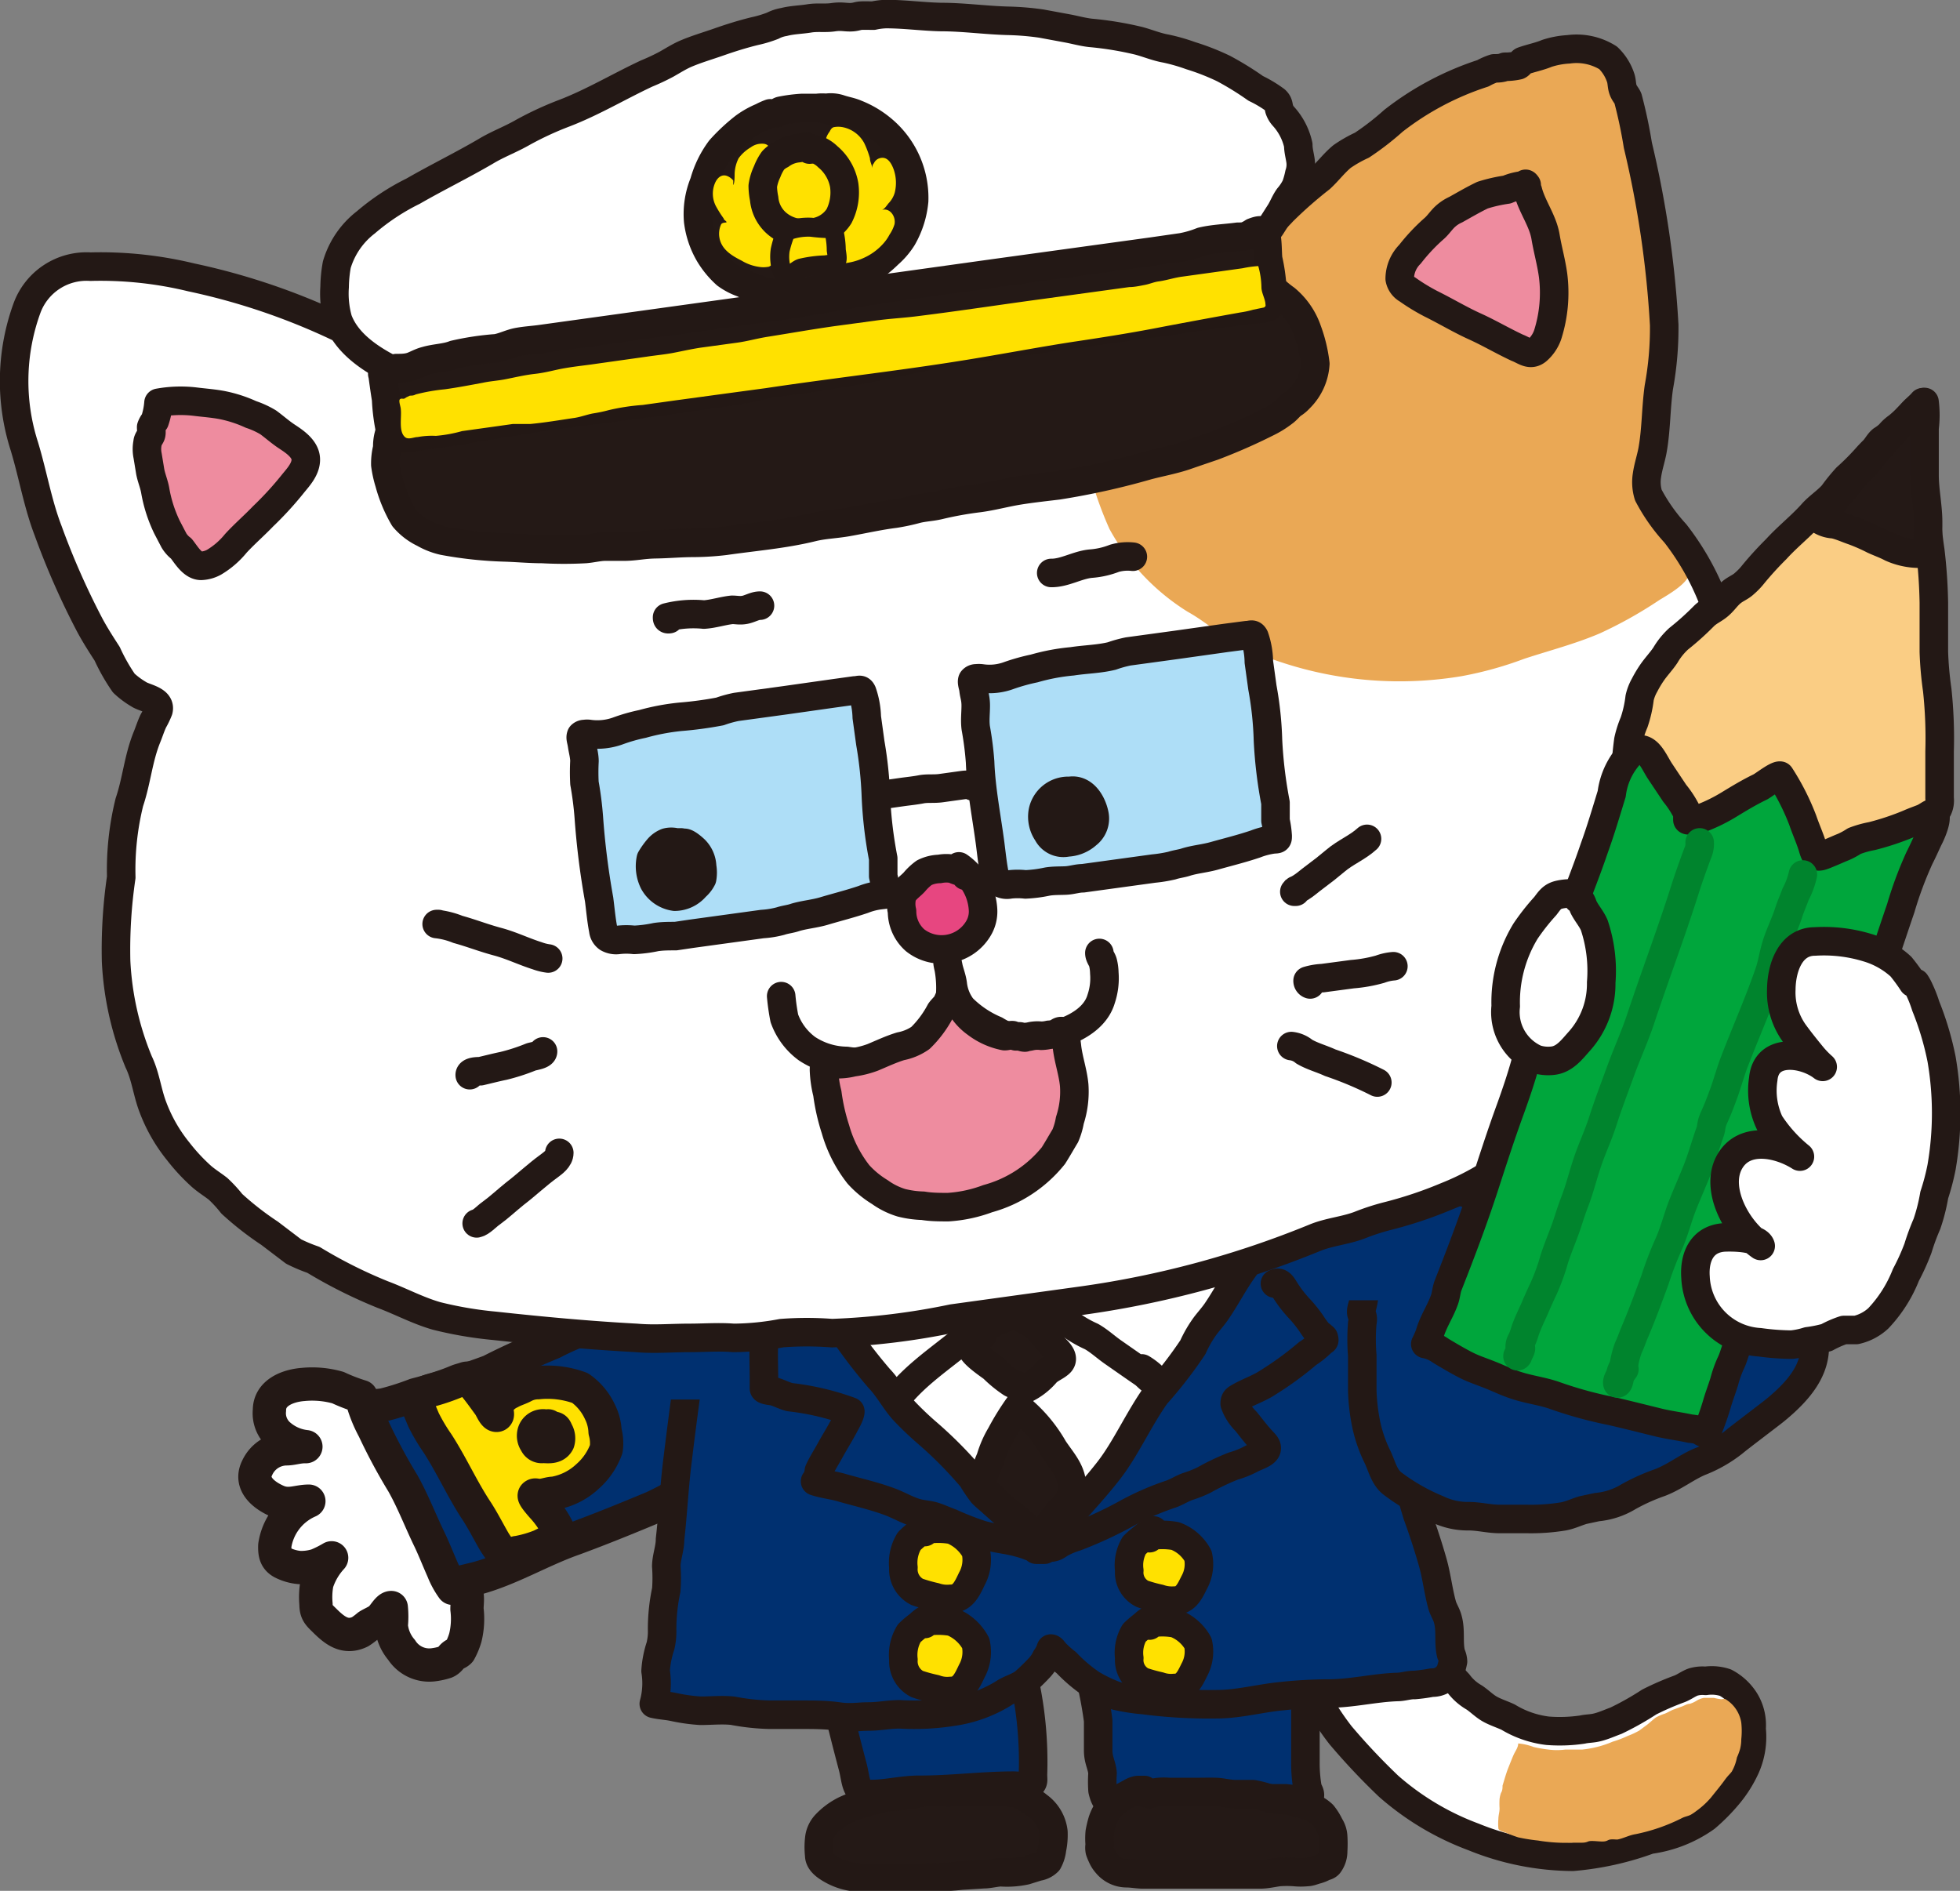 <svg xmlns="http://www.w3.org/2000/svg" viewBox="0 0 98.93 95.44"><rect x="0" y="0" width="98.93" height="95.44" fill="#808080" stroke="none"/><defs><style>.cls-1,.cls-10,.cls-5{fill:#003070;}.cls-1,.cls-13,.cls-14,.cls-15,.cls-16,.cls-17,.cls-18,.cls-19,.cls-2,.cls-3,.cls-4,.cls-5,.cls-6,.cls-7,.cls-8{stroke:#231815;}.cls-1,.cls-13,.cls-14,.cls-15,.cls-16,.cls-17,.cls-18,.cls-19,.cls-2,.cls-20,.cls-3,.cls-4,.cls-5,.cls-6,.cls-7,.cls-8{stroke-linecap:round;stroke-linejoin:round;}.cls-1,.cls-2,.cls-3{stroke-width:1.68px;}.cls-12,.cls-13,.cls-2,.cls-8{fill:#ffe100;}.cls-11,.cls-3,.cls-4{fill:#fff;}.cls-14,.cls-15,.cls-16,.cls-17,.cls-18,.cls-19,.cls-20,.cls-4,.cls-5,.cls-6,.cls-7,.cls-8{stroke-width:1.44px;}.cls-20,.cls-6{fill:none;}.cls-7{fill:#241916;}.cls-9{fill:#eaa855;}.cls-13{stroke-width:0.96px;}.cls-14{fill:#ee8c9f;}.cls-15{fill:#e74680;}.cls-16{fill:#aedef7;}.cls-17{fill:#231815;}.cls-18{fill:#facd84;}.cls-19{fill:#00a63c;}.cls-20{stroke:#00842d;}</style></defs><g id="レイヤー_2" data-name="レイヤー 2"><g id="レイヤー_2-2" data-name="レイヤー 2"><path class="cls-1" d="M36.6,74.28a4.93,4.93,0,0,0-1.8.8,16.93,16.93,0,0,1-1.82,1c-1.34.56-2.67,1.1-4,1.59-1.66.58-3.22,1.54-4.93,2l-.7.17c-.15,0-.55.2-.64.21-.37,0-.39,0-.6-.34s-.46-.84-.74-1.25a33.91,33.91,0,0,1-1.95-4.08c-.34-.7-.53-1.44-.85-2.15-.15-.34-.14-.7-.31-1,.21-.29.82-.26,1.14-.33a13.51,13.51,0,0,0,1.56-.5,37.68,37.68,0,0,0,3.78-1.19c1.05-.54,2.11-1,3.18-1.45a12.7,12.7,0,0,1,2.17-.89c.52-.13,1-.29,1.51-.42.21-.06.46-.19.66-.24.4-.08.86.23,1.23.33,1,.27,2.11.22,3.15.58a22.23,22.23,0,0,0,2.55.54l0,.16"/><path class="cls-2" d="M23.82,69.79c.31.36.6.77.87,1.14.09.12.23.49.36.51s0-.25,0-.38a2.6,2.6,0,0,1,.16-.34,1.37,1.37,0,0,1,.54-.44c.21-.12.46-.19.67-.3a1.54,1.54,0,0,1,.74-.19,4.74,4.74,0,0,1,2.12.27,3,3,0,0,1,1,1.2,2.45,2.45,0,0,1,.26,1,2.18,2.18,0,0,1,.06.88,3.37,3.37,0,0,1-.94,1.38,3.31,3.31,0,0,1-1.7.85c-.23,0-.45.1-.68.11s-.25-.05-.31,0,.34.5.42.59a4.78,4.78,0,0,1,.8,1.19c.13.33.15.36-.18.45a5.64,5.64,0,0,0-.71.31,6,6,0,0,1-1.17.34c-.17,0-.39.21-.55.19s-.52-.55-.64-.75c-.29-.5-.54-1-.86-1.5-.74-1.11-1.27-2.32-2-3.45a9.39,9.39,0,0,1-.7-1.18l-.29-.69c-.2-.45.32-.72.74-.83a10.53,10.53,0,0,0,1.23-.43c.14-.06.29-.09.43-.14S24,69.56,23.82,69.79Z"/><path class="cls-2" d="M27.77,72.08c.27,0,.25,0,.34.2a.63.63,0,0,1,.06.5c-.15.29-.49.24-.76.23a.33.33,0,0,1-.37-.2.58.58,0,0,1-.08-.53.48.48,0,0,1,.82-.14.45.45,0,0,0-.11-.17"/><path class="cls-3" d="M23.34,80.09c.35.27.23.74.23,1.13a4,4,0,0,1-.08,1.43,3.42,3.42,0,0,1-.29.7c-.09.1-.22.12-.33.21s-.18.25-.37.33a3.27,3.27,0,0,1-.56.13,1.66,1.66,0,0,1-1.67-.74,2.2,2.2,0,0,1-.52-1.23,4.6,4.6,0,0,0,0-.91c-.18,0-.4.44-.58.58s-.4.22-.59.34a3.79,3.79,0,0,1-.4.3c-.76.37-1.29-.06-1.82-.59-.29-.28-.41-.4-.41-.8A3.83,3.83,0,0,1,16,79.9a3.43,3.43,0,0,1,.74-1.27A5.62,5.62,0,0,1,16,79a2.64,2.64,0,0,1-.88.12,2.34,2.34,0,0,1-.89-.26c-.33-.19-.37-.47-.36-.85a2.91,2.91,0,0,1,1.72-2.24c-.57,0-1,.26-1.6,0s-1.44-.84-1-1.7a1.64,1.64,0,0,1,1.45-.94c.33,0,.61-.12,1-.11a2.44,2.44,0,0,1-1.3-.55,1.45,1.45,0,0,1-.54-1.29c0-.88.92-1.24,1.7-1.3a4.75,4.75,0,0,1,1.76.16,8.8,8.8,0,0,0,1.17.45,7,7,0,0,0,.64,1.65,28.45,28.45,0,0,0,1.46,2.72c.52.92.9,1.93,1.36,2.87.24.51.43,1,.67,1.54a4.12,4.12,0,0,0,.49.9C22.78,80.05,22.79,79.9,23.34,80.09Z"/><path class="cls-4" d="M65.29,83.54a17.14,17.14,0,0,0,1,1.89,13.74,13.74,0,0,0,1.37,2.15,32.94,32.94,0,0,0,2.43,2.58,13.74,13.74,0,0,0,4.29,2.56,13.46,13.46,0,0,0,5,1,14.82,14.82,0,0,0,3.88-.86,6.36,6.36,0,0,0,2.84-1.12,9.4,9.4,0,0,0,1.17-1.19,6.09,6.09,0,0,0,.84-1.35,3.77,3.77,0,0,0,.3-1.94,2.35,2.35,0,0,0-.32-1.39,2.58,2.58,0,0,0-1-.94,2.19,2.19,0,0,0-1-.09,1.67,1.67,0,0,0-.63.06c-.25.09-.47.27-.73.36a14,14,0,0,0-1.49.65,14.51,14.51,0,0,1-1.67.94c-.3.11-.61.25-.92.33s-.52.06-.78.12a7.87,7.87,0,0,1-1.75.06,5,5,0,0,1-2-.69c-.3-.14-.65-.25-.93-.41s-.51-.4-.78-.58a2.59,2.59,0,0,1-.8-.71,18.41,18.41,0,0,1-1.22-1.43,21.77,21.77,0,0,1-1.18-2.18,13.25,13.25,0,0,0-.6-1.19"/><path class="cls-5" d="M40.62,80.88a7.92,7.92,0,0,1,1,2.55c.22.9.45,1.81.66,2.72s.49,2,.77,3.06c.17.65.11,1.32.87,1.34s1.66-.22,2.51-.21c1.6,0,3.17-.21,4.76-.21a6,6,0,0,0,.75,0c.28-.18.19-.26.2-.6a19.19,19.19,0,0,0-.37-4.41,18.08,18.08,0,0,1-.25-3.52c0-.29-.09-.42.2-.54a2.83,2.83,0,0,1,.82,0,5.93,5.93,0,0,1,1.88,0c.3.15.17.35.17.67A16.4,16.4,0,0,0,54.84,84a20,20,0,0,1,.59,2.85c0,.5,0,1,0,1.5s.19.75.22,1.15a6.26,6.26,0,0,0,0,.87c.23,1,.58.45,1.42.4,1.81-.11,3.67,0,5.49,0H64.9a4.31,4.31,0,0,0,1.19,0c.07-.24,0-.28-.09-.5A7.33,7.33,0,0,1,65.89,89c0-1.5,0-3,0-4.5a22.76,22.76,0,0,0,0-4,7.75,7.75,0,0,1-.19-1.28"/><path class="cls-5" d="M35.69,61.15c-.53.53-.18,2.26-.26,2.92-.16,1.4-.31,2.8-.51,4.21-.26,1.8-.5,3.6-.72,5.42-.17,1.34-.23,2.69-.38,4,0,.46-.18.88-.19,1.35a8.07,8.07,0,0,1,0,1.2,9.42,9.42,0,0,0-.21,2,3.22,3.22,0,0,1-.08.82,5,5,0,0,0-.25,1.27A3.9,3.9,0,0,1,33,86c.34.08.68.09,1,.16a8.9,8.9,0,0,0,1.36.19c.54,0,1.09-.06,1.63,0a11.26,11.26,0,0,0,1.84.2h1.63c.63,0,1.23,0,1.86.09s1,0,1.53,0,1-.11,1.57-.11a12.43,12.43,0,0,0,2.66-.13,6.72,6.72,0,0,0,2.56-.92c.35-.24.77-.32,1.08-.58a10.59,10.59,0,0,0,.76-.74,1.92,1.92,0,0,0,.32-.48,1.61,1.61,0,0,0,.24-.47c.07,0,.14.12.2.19a4.78,4.78,0,0,0,.58.52A7.73,7.73,0,0,0,55.09,85a7.3,7.3,0,0,0,1.23.59,9.69,9.69,0,0,0,1.4.22,25.43,25.43,0,0,0,3.7.21c1.11,0,2.21-.31,3.31-.41a22.74,22.74,0,0,1,2.33-.13c1.17,0,2.3-.29,3.46-.33.3,0,.58-.11.88-.1a8.28,8.28,0,0,0,.87-.12,1,1,0,0,0,.94-.58,4.43,4.43,0,0,0,.13-.49,1,1,0,0,0-.1-.38c-.14-.57,0-1.17-.16-1.74-.06-.25-.2-.45-.28-.69-.2-.71-.28-1.47-.48-2.18s-.49-1.61-.78-2.4A39.28,39.28,0,0,1,70,68.75c-.29-2-.73-3.91-1-5.89,0-.43-.22-2.91-.87-2.94"/><path class="cls-4" d="M41.16,64.42l-.16,0c0,.24.24.6.34.82a6.58,6.58,0,0,0,.75,1.25,26.54,26.54,0,0,0,2.29,3.09c.48.5.79,1.13,1.26,1.64a16.16,16.16,0,0,0,1.2,1.14,20.51,20.51,0,0,1,2.22,2.25,8,8,0,0,0,.52.77c.15.16.36.32.53.48l.79.7a7.79,7.79,0,0,1,1,.9c.54.68.78.58,1.34-.08.89-1.06,1.89-2.08,2.74-3.18s1.5-2.58,2.37-3.8A21.43,21.43,0,0,0,60.21,68a6,6,0,0,1,.64-1.1c.2-.26.43-.51.61-.79.47-.7.85-1.45,1.36-2.14a7.66,7.66,0,0,0,.83-1.61c.13-.31.23-1,.55-1.16A3.51,3.51,0,0,0,62.91,61c-1.71-.08-3.41.05-5.13-.1-2.36-.21-4.72-.55-7.1-.61-1,0-2,0-3.08,0"/><path class="cls-6" d="M45.64,70.15c1.22-1.34,2.89-2.26,4.1-3.58a8.66,8.66,0,0,1,1.14-.85c.23-.18.6-.6.9-.58s.6.51.78.62a8.92,8.92,0,0,1,1.22.9,6,6,0,0,0,1.31.8c.39.22.73.54,1.09.79s1,.7,1.54,1.07c.14.1.26.25.4.34s.31.14.44.25a3.22,3.22,0,0,0-.93-.84"/><path class="cls-7" d="M49.24,67.94c-.68.07.75,1,.88,1.11a6.17,6.17,0,0,0,.93.76c.2.11.51.14.65.32a3.21,3.21,0,0,0,1.11-.85c.2-.2.45-.28.66-.46s.14-.4-.15-.7c-.51-.51-.91-1.19-1.56-1.48-.29-.13-.41-.25-.77-.18s-1.44.48-1.38.92"/><path class="cls-7" d="M51.46,70.91a12.77,12.77,0,0,0-.94,1.51A5.12,5.12,0,0,0,50,73.61c-.2.46-.35.93-.53,1.33a14.92,14.92,0,0,0,1.4,1.35c.58.39,1.13,1,1.68,1.29a8.35,8.35,0,0,1,1-1.38,1.55,1.55,0,0,0,.56-1.13c0-.81-.49-1.29-.93-1.95a7.27,7.27,0,0,0-1.67-2"/><path class="cls-8" d="M46.92,81.65a1.75,1.75,0,0,0-.53.37,4.11,4.11,0,0,0-.5.42,2.11,2.11,0,0,0-.29,1.33A1.29,1.29,0,0,0,46.29,85a8.06,8.06,0,0,0,.91.25,1.74,1.74,0,0,0,.79.1c.59,0,.81-.47,1.06-1a2,2,0,0,0,.2-1.41,2.37,2.37,0,0,0-1.2-1.08,3.93,3.93,0,0,0-1.37,0,.52.52,0,0,0,0,.11"/><path class="cls-8" d="M58.23,81.67a1.72,1.72,0,0,0-.51.35,4.7,4.7,0,0,0-.47.4A2,2,0,0,0,57,83.69a1.2,1.2,0,0,0,.66,1.18,7.76,7.76,0,0,0,.86.24,1.75,1.75,0,0,0,.76.09c.57,0,.77-.44,1-.91a1.93,1.93,0,0,0,.19-1.35,2.23,2.23,0,0,0-1.15-1,3.55,3.55,0,0,0-1.3,0,.52.52,0,0,0,0,.11"/><path class="cls-8" d="M46.92,77a1.72,1.72,0,0,0-.53.36,4.18,4.18,0,0,0-.5.43,2.11,2.11,0,0,0-.29,1.33,1.27,1.27,0,0,0,.69,1.23,8.06,8.06,0,0,0,.91.26,1.89,1.89,0,0,0,.79.09c.59,0,.81-.47,1.06-1a2,2,0,0,0,.2-1.41,2.39,2.39,0,0,0-1.2-1.07,3.93,3.93,0,0,0-1.37,0,.52.52,0,0,0,0,.11"/><path class="cls-8" d="M58.23,77.25a1.93,1.93,0,0,0-.51.35,4.7,4.7,0,0,0-.47.4A2,2,0,0,0,57,79.27a1.2,1.2,0,0,0,.66,1.18,7.76,7.76,0,0,0,.86.24,1.92,1.92,0,0,0,.76.1c.57,0,.77-.46,1-.92a1.91,1.91,0,0,0,.19-1.34,2.17,2.17,0,0,0-1.15-1,3.78,3.78,0,0,0-1.3,0,.43.43,0,0,0,0,.11"/><path class="cls-6" d="M38.87,64.65a9.06,9.06,0,0,1-.19,1.63c-.06.51-.09,1-.12,1.54s0,1.19,0,1.78c0,.15,0,.37,0,.48s.45.13.53.16c.26.08.5.21.77.28a13.12,13.12,0,0,1,3.06.72c0,.19-.24.58-.32.74-.22.41-.47.81-.69,1.21s-.42.7-.58,1.06c0,.11-.09.45-.19.52.45.15.92.19,1.38.33.81.23,1.61.41,2.39.7.46.17.92.45,1.38.57.26.07.53.08.79.15s.62.24.93.35a14.43,14.43,0,0,0,1.54.6c.41.11.83.19,1.25.26a6.86,6.86,0,0,1,1.08.28,2.8,2.8,0,0,0,.84.21h-.42"/><path class="cls-6" d="M53.09,78.11H53c.26,0,.33-.09.53-.21a3.94,3.94,0,0,1,.76-.32,20.09,20.09,0,0,0,2.54-1.17,13.64,13.64,0,0,1,2.28-1c.31-.11.57-.29.87-.39a5.56,5.56,0,0,0,.8-.32A11.82,11.82,0,0,1,62.25,74a4.67,4.67,0,0,0,.86-.34c.34-.2,1.14-.35.7-.82s-.62-.73-.92-1.1a2.34,2.34,0,0,1-.57-.89c0-.2.07-.24.25-.34.47-.27,1-.44,1.43-.73a16.54,16.54,0,0,0,2-1.46,4.43,4.43,0,0,0,.71-.57c.1-.15.17,0,.11-.23a3.11,3.11,0,0,0-.28-.23,5.74,5.74,0,0,1-.36-.5,7,7,0,0,0-.54-.68,6.14,6.14,0,0,1-.78-1c-.13-.2-.25-.46-.51-.32"/><path class="cls-9" d="M76.63,88v0c0,.19-.12.35-.2.51s-.21.5-.31.75-.19.58-.28.87c0,.11,0,.25-.08.37a1.46,1.46,0,0,0-.07.3,3.91,3.91,0,0,0,0,.48c0,.19-.06.35-.06.53a2.48,2.48,0,0,0,0,.47c0,.12.26.18.39.23a6.37,6.37,0,0,0,.61.23,9,9,0,0,0,1,.16,8.59,8.59,0,0,0,1.76.11h.38c.14,0,.25,0,.39-.06s.48,0,.72,0,.26-.08.39-.1.24,0,.37,0c.31-.06.59-.22.91-.27a9.22,9.22,0,0,0,2.38-.83c.13-.06.26-.08.39-.14a2.23,2.23,0,0,0,.3-.2,4.13,4.13,0,0,0,.75-.69c.22-.28.45-.55.66-.84s.26-.3.38-.46a2.25,2.25,0,0,0,.26-.71,3.16,3.16,0,0,0,.16-.43,2,2,0,0,0,.06-.49,3.92,3.92,0,0,0,0-.84,1.69,1.69,0,0,0-.79-1.18.34.34,0,0,0-.2,0,2.44,2.44,0,0,1-.39-.07c-.13,0-.24,0-.37,0H86a1.18,1.18,0,0,0-.33.12,1.46,1.46,0,0,1-.38.18c-.15,0-.3.11-.44.15l-.41.15c-.15.06-.28.15-.42.2a2.44,2.44,0,0,0-.44.19c-.17.12-.32.28-.49.4l-.35.26a3.83,3.83,0,0,1-.58.27,5.4,5.4,0,0,1-.76.29,5.29,5.29,0,0,1-1.55.4H79a3.28,3.28,0,0,1-.83,0,6.71,6.71,0,0,1-.76-.13A2.8,2.8,0,0,0,76.63,88Z"/><path class="cls-7" d="M51.53,90.51c-.11,0-.23,0-.34,0s-.3-.05-.45-.06c-.57,0-1.15,0-1.71,0h-.8a4.42,4.42,0,0,1-.73,0,2.83,2.83,0,0,0-.71,0c-.27,0-.53.11-.8.15s-.82.07-1.23.13c-.2,0-.38.1-.58.13a4.3,4.3,0,0,0-.57.14,8.26,8.26,0,0,0-.94.36,3.42,3.42,0,0,0-1,.74,1.25,1.25,0,0,0-.32.73,3.68,3.68,0,0,0,0,.81c0,.34.35.57.61.72a3.07,3.07,0,0,0,1.55.41c.37,0,.74,0,1.11,0s.81,0,1.21,0c.91,0,1.8,0,2.7-.1l1.11-.07c.29,0,.59-.09.88-.1a4.37,4.37,0,0,0,1.25-.09l.61-.19a.92.92,0,0,0,.52-.26,1.71,1.71,0,0,0,.2-.64,3.45,3.45,0,0,0,.07-.85,1.86,1.86,0,0,0-.76-1.3C52,90.82,51.49,90.67,51.53,90.51Z"/><path class="cls-7" d="M57.76,90.35h-.32a.92.92,0,0,0-.37.14l-.43.23a3.41,3.41,0,0,0-.48.37,1.24,1.24,0,0,0-.22.18c0,.06-.06.14-.1.21a2.28,2.28,0,0,0-.2.45,5.47,5.47,0,0,0-.13.55,3.28,3.28,0,0,0,0,.63.81.81,0,0,0,0,.31,2.18,2.18,0,0,0,.11.27,1.36,1.36,0,0,0,.24.38,1.31,1.31,0,0,0,1,.48c.28,0,.56.06.84.06h3.56c.78,0,1.57,0,2.35,0,.31,0,.64-.08.94-.12a5.36,5.36,0,0,1,.8,0,3.09,3.09,0,0,0,.61,0c.18,0,.36-.09.53-.13a1.57,1.57,0,0,0,.3-.12c.1-.05.2-.05.28-.14a1.08,1.08,0,0,0,.22-.67,6.09,6.09,0,0,0,0-.74,1.12,1.12,0,0,0-.18-.54,2.75,2.75,0,0,0-.35-.56,1.83,1.83,0,0,0-.49-.33,2.82,2.82,0,0,0-.64-.21,4.16,4.16,0,0,0-.79-.2c-.26,0-.53,0-.79-.08a5.54,5.54,0,0,0-.8-.21l-.88,0c-.34,0-.69-.1-1-.11s-.59,0-.89,0-.5,0-.76,0H59a3.05,3.05,0,0,0-.52,0,2.08,2.08,0,0,0-.48.11C57.86,90.49,57.67,90.58,57.76,90.35Z"/><path class="cls-10" d="M34.76,66.11a15.23,15.23,0,0,1-.21,1.51,4.24,4.24,0,0,1,0,.62,2.22,2.22,0,0,0-.05.45v1.18s0,.15,0,.19,0,0,.15.07a1.16,1.16,0,0,0,.42.07c.2,0,.38.06.59.07s.5,0,.74,0,.26.1.37.08.17-.55.18-.74a14.24,14.24,0,0,1,.14-1.84,8.45,8.45,0,0,0,.08-1.51c0-.19-.1-.6-.37-.58"/><path class="cls-5" d="M77.28,62.07c.32,0,.49.74.61,1,.32.64.63,1.28,1,1.91s.42.87.91.26a19.44,19.44,0,0,1,2.34-2.55A5.08,5.08,0,0,0,83,61.61c.13-.21.23-.69.46-.76.4.68.83,1.37,1.29,2s1.21,1.45,1.85,2.18a10.14,10.14,0,0,1,.92,1.26c.19.32.54.58.62.94s3.46.3,3.46.74c0,1.1-.63,2.09-2,3.21-.19.16-1.89,1.44-2.07,1.6a6.57,6.57,0,0,1-1.74,1c-.68.29-1.25.76-2,1.05a10,10,0,0,0-1.6.72,3.69,3.69,0,0,1-1.58.52l-.7.15c-.32.09-.63.25-1,.32a10.12,10.12,0,0,1-1.83.13H75.7c-.57,0-1.07-.15-1.63-.14a3.49,3.49,0,0,1-1.49-.34,10.16,10.16,0,0,1-2.31-1.32c-.42-.33-.53-.91-.75-1.35a7,7,0,0,1-.61-1.88,9.89,9.89,0,0,1-.15-1.45V68.42a9.86,9.86,0,0,1,0-1.63c.1-.52-.16-.34,0-.86a4.14,4.14,0,0,0,0-2.06c-.15-.88-.43-1.18.08-1.9a11.22,11.22,0,0,1,3.61-2,5.77,5.77,0,0,1,1.78.33c.92.23,1.85.21,2.78.39a3.7,3.7,0,0,0,.62.15C78,60.76,78.21,60.06,77.28,62.07Z"/><rect class="cls-10" x="66.95" y="61.12" width="3.65" height="4.51"/><rect class="cls-10" x="32.51" y="66.13" width="3.65" height="4.51"/><path class="cls-11" d="M62.68,12.86c.17-.17.34-.36.51-.55s.51-.62.75-.92.53-.53.78-.82A21.34,21.34,0,0,1,66.64,9c.38-.34.69-.76,1.09-1.08a6.9,6.9,0,0,1,1-.57,14.59,14.59,0,0,0,1.6-1.21,14.72,14.72,0,0,1,4.52-2.37,3.11,3.11,0,0,1,.57-.25L76,3.4a3,3,0,0,0,.67-.08c.11,0,.16-.19.23-.21.42-.15.82-.22,1.23-.39a4.3,4.3,0,0,1,1.08-.2,3.06,3.06,0,0,1,2,.42,2.4,2.4,0,0,1,.63,1c.06.2.05.39.12.59s.18.29.24.45a21.49,21.49,0,0,1,.5,2.32A49.43,49.43,0,0,1,84,16.16a16.91,16.91,0,0,1-.28,3.09c-.16,1-.14,2.1-.33,3.13-.08.42-.23.82-.28,1.24a1.88,1.88,0,0,0,.07,1,8.59,8.59,0,0,0,1.35,1.89A15,15,0,0,1,87,31.81c.2.87.46,1.66.58,2.56s.26,1.82.38,2.74A13.1,13.1,0,0,1,88.21,40a9.64,9.64,0,0,1-.06,1.42c-.14.65-.38,1.25-.47,1.9a5.07,5.07,0,0,1-.17,1.23c-.13.31-.37.58-.49.9s-.1.66-.19,1-.45.67-.62,1.08a16.38,16.38,0,0,1-1.14,2.25A6.31,6.31,0,0,1,84.21,51c-.34.35-.74.71-1,1.08-.54.65-.85,1.44-1.43,2.07-.31.33-.63.65-1,1l-.68.65a9.56,9.56,0,0,1-1.15.86,16.77,16.77,0,0,1-2,1.17c-.77.36-1.45.9-2.23,1.25-.56.26-1.13.62-1.72.85a14,14,0,0,1-2.09,1,4.12,4.12,0,0,0-1.88.63,3.72,3.72,0,0,1-.64.36c-.14.05-.32.05-.47.1s-.16.18-.22.21c-.62.28-1.31.45-1.94.7a7.13,7.13,0,0,1-1.86.45c-.76.1-1.35.41-2.11.51-1.06.14-2.05.47-3.12.64-.49.08-.91.32-1.4.42a7.13,7.13,0,0,0-1.32.22,9.49,9.49,0,0,1-1.86.42c-.37.07-.65.27-1,.37a12.71,12.71,0,0,1-1.51.19c-1,.14-1.85.48-2.85.61a11.68,11.68,0,0,1-2.12.25,6.28,6.28,0,0,0-1.5,0,19.78,19.78,0,0,0-3.7.67,7.93,7.93,0,0,1-2.66.22c-.66,0-1.3.23-2,.22s-1.59-.19-2.39-.23-1.4.13-2.12.08a19.1,19.1,0,0,1-2.14,0c-.92-.15-1.82-.47-2.76-.61-1.19-.18-2.34-.57-3.54-.67a10.1,10.1,0,0,1-2.74-.48c-.19-.07-.33-.25-.52-.33a4.69,4.69,0,0,0-.82-.14,9.56,9.56,0,0,1-1.69-.7c-1-.46-2-1-2.89-1.51-1.13-.64-2.07-1.56-3.2-2.19A12,12,0,0,1,9.44,58.7a8,8,0,0,1-.83-1.35,13.65,13.65,0,0,1-1.09-1.7,33.74,33.74,0,0,1-1.12-3.8,21.78,21.78,0,0,1-.67-3.94A24.36,24.36,0,0,1,6,43.74,14.11,14.11,0,0,1,6.42,40c.37-1.08.46-2.18.9-3.24.11-.26.2-.55.33-.8s.3-.4.33-.52c.14-.52-.7-.6-1-.81a3.45,3.45,0,0,1-.75-.55,8.73,8.73,0,0,1-.83-1.46c-.3-.47-.59-.91-.87-1.41A38.51,38.51,0,0,1,2.4,26.54c-.54-1.36-.77-2.79-1.2-4.18a10.45,10.45,0,0,1,.17-6.87,3.2,3.2,0,0,1,3.19-2A20.21,20.21,0,0,1,9.64,14,33.65,33.65,0,0,1,21,18.57c.68.44,1.25,1.24,2.07,1,.48-.15,1-.29,1.43-.45.29-.1.47-.3.74-.4s.41-.06.6-.12c.36-.13.9-.43,1.3-.62s1-.34,1.47-.54a12,12,0,0,1,2-.54c.83-.19,1.64-.56,2.46-.79a27.3,27.3,0,0,1,3-.61c1.46-.26,2.88-.63,4.36-.84,1.2-.17,2.4-.32,3.6-.5C45,14,46,14.11,47,14l2.44-.34a18.86,18.86,0,0,1,3.25-.28c1,.05,2-.06,3,.07,1.26.17,2.51.51,3.76.62.52.05,1.4.58,1.9.36.22-.1.36-.38.51-.58A9.73,9.73,0,0,1,62.68,12.86Z"/><path class="cls-9" d="M85.06,28.81h.2c.14.55-1.14,1.25-1.51,1.48a21.51,21.51,0,0,1-3,1.68c-1.24.53-2.53.86-3.81,1.28a18.4,18.4,0,0,1-3.17.88,19,19,0,0,1-9-.67,15.33,15.33,0,0,1-2.76-1.19c-.7-.45-1.35-1-2.06-1.39A11.31,11.31,0,0,1,56,26.7a18.62,18.62,0,0,1-1.3-4.14,8.08,8.08,0,0,1-.23-3c.22-1.5.25-3.35,1.08-4.67A3.51,3.51,0,0,1,58,13.67a7.63,7.63,0,0,0,1.38-.42,4.76,4.76,0,0,1,.66-.08,4.14,4.14,0,0,0,.84-.35,13,13,0,0,0,2.82-1.47c.71-.5,1.34-1.13,2-1.69S67.14,8.57,67.86,8a21.77,21.77,0,0,1,2.56-1.51c.5-.31,1-.44,1.45-.79s.87-.56,1.32-.88a11,11,0,0,1,2.39-1.16c1-.39,2.06-.64,3.08-1A3.38,3.38,0,0,1,80,2.45a1.73,1.73,0,0,1,1,.75,5.21,5.21,0,0,1,1.08,2.46c.14,1,.59,1.87.82,2.83a25.32,25.32,0,0,1,.82,4.42c.11,1.66.08,3.33.27,5a10.52,10.52,0,0,1-.34,4,22.68,22.68,0,0,1-.7,2.26c-.33.71-.23.77.3,1.37a14.09,14.09,0,0,1,1,1.43C84.58,27.38,85.33,28,85.06,28.81Z"/><path class="cls-6" d="M62.7,13c.17-.18.34-.36.51-.56s.5-.62.75-.93.52-.54.78-.83A21.3,21.3,0,0,1,66.65,9c.38-.35.69-.77,1.09-1.1a6.44,6.44,0,0,1,1-.57,13.74,13.74,0,0,0,1.59-1.23,14.7,14.7,0,0,1,4.52-2.4,3.11,3.11,0,0,1,.57-.25c.18,0,.36,0,.54-.08a3,3,0,0,0,.67-.07c.11-.05.16-.19.23-.22.42-.15.82-.22,1.23-.39a4.3,4.3,0,0,1,1.08-.2,3,3,0,0,1,2,.43,2.47,2.47,0,0,1,.63,1c.07.2.05.4.12.6s.19.3.25.45a24,24,0,0,1,.5,2.36A51.32,51.32,0,0,1,84,16.41a16.48,16.48,0,0,1-.27,3.13c-.15,1.06-.13,2.14-.32,3.19-.08.43-.22.83-.28,1.26a2.2,2.2,0,0,0,.07,1,9.11,9.11,0,0,0,1.36,1.93A13.27,13.27,0,0,1,87,32c.12.68.1,1.38.18,2.07.22,2,.7,4.12.77,6.18a21.77,21.77,0,0,1-.32,2.23c0,.32.06.61,0,.93s-.16.69-.2,1a11.16,11.16,0,0,1-1.65,4.23A20.74,20.74,0,0,1,84.24,51c-.6.78-1,1.64-1.64,2.42a15.84,15.84,0,0,1-1.87,2.29,15.64,15.64,0,0,1-2.37,1.68c-.87.54-1.82,1-2.67,1.56A13.33,13.33,0,0,1,73,60.39a20.82,20.82,0,0,1-3,1,11.46,11.46,0,0,0-1.4.46c-.73.27-1.51.33-2.22.62a48.7,48.7,0,0,1-11.71,3.17l-6.59.91a35.92,35.92,0,0,1-6.09.74,16.56,16.56,0,0,0-2.54,0,13.43,13.43,0,0,1-2.43.24c-.73-.06-1.48,0-2.21,0-.91,0-1.8.08-2.69,0-2.41-.13-4.77-.35-7.16-.61a19.29,19.29,0,0,1-2.93-.5c-.94-.27-1.81-.74-2.72-1.08a24.21,24.21,0,0,1-3.49-1.75,8.09,8.09,0,0,1-1-.42l-1.21-.92a15.3,15.3,0,0,1-1.91-1.49A6.61,6.61,0,0,0,11,60c-.27-.21-.58-.4-.84-.63A9.64,9.64,0,0,1,9,58.12a8,8,0,0,1-1.28-2.23c-.29-.75-.37-1.57-.72-2.29a15.2,15.2,0,0,1-1.14-5.08,25.09,25.09,0,0,1,.26-4.24,14.21,14.21,0,0,1,.41-3.79c.37-1.09.45-2.21.89-3.29.11-.27.2-.56.32-.81A4,4,0,0,0,8,35.85c.13-.52-.71-.61-1-.81a4.19,4.19,0,0,1-.75-.56A9.53,9.53,0,0,1,5.41,33c-.31-.48-.6-.93-.87-1.43a38.52,38.52,0,0,1-2.11-4.78c-.53-1.38-.77-2.84-1.2-4.26a10.77,10.77,0,0,1,.14-7,3.2,3.2,0,0,1,3.2-2.07A19.4,19.4,0,0,1,9.65,14,33.59,33.59,0,0,1,21,18.71c.67.45,1.25,1.27,2.07,1,.47-.15,1-.29,1.43-.46.28-.1.46-.3.73-.4s.41-.06.6-.12c.36-.13.9-.44,1.3-.63s1-.34,1.46-.54A11.07,11.07,0,0,1,30.67,17c.83-.18,1.63-.56,2.45-.79a28,28,0,0,1,3-.63c1.46-.25,2.88-.63,4.36-.83l3.59-.5c1-.14,2,0,2.92-.17.81-.13,1.62-.24,2.44-.35a17.9,17.9,0,0,1,3.25-.27,27.39,27.39,0,0,1,3,.08c1.26.17,2.51.52,3.76.63.52.05,1.4.6,1.9.38.22-.11.36-.39.51-.59A10,10,0,0,1,62.7,13Z"/><path class="cls-7" d="M64.05,14.54a1.33,1.33,0,0,1,.41.21,5,5,0,0,0,.43.34,3.58,3.58,0,0,1,1.1,1.6,7.27,7.27,0,0,1,.4,1.67,2.67,2.67,0,0,1-.81,1.76,1.54,1.54,0,0,1-.34.28c-.17.13-.28.29-.45.41a4.73,4.73,0,0,1-.86.53,28.08,28.08,0,0,1-2.69,1.18c-.47.16-1,.34-1.43.49-.63.21-1.26.32-1.9.49a37.25,37.25,0,0,1-4.51,1c-.66.08-1.32.15-2,.26s-1.31.29-2,.38a18,18,0,0,0-2,.36c-.37.09-.75.1-1.12.19a10.11,10.11,0,0,1-1.12.24c-.8.1-1.58.28-2.37.42-.6.11-1.21.12-1.81.27-1.43.35-2.93.47-4.39.68a14,14,0,0,1-1.58.1c-.64,0-1.27.06-1.91.07s-1,.11-1.55.12c-.34,0-.68,0-1,0s-.65.09-1,.12a19.64,19.64,0,0,1-2.17,0c-.64,0-1.27-.06-1.89-.08a20,20,0,0,1-3.1-.33,3.52,3.52,0,0,1-1-.39,3,3,0,0,1-1-.77,7.22,7.22,0,0,1-.74-1.77,5.46,5.46,0,0,1-.2-.91,3.16,3.16,0,0,1,.1-.86,2.17,2.17,0,0,1,.27-1.13,1.69,1.69,0,0,0,.25-.48c.05-.14.24-.36.22-.51"/><path class="cls-4" d="M22.24,19.89c-.66-.36-1.33-.7-2-1-1.22-.57-2.68-1.4-3.18-2.75a4.87,4.87,0,0,1-.17-1.66A6.75,6.75,0,0,1,17,13.36a4.2,4.2,0,0,1,1.47-2.14,11.4,11.4,0,0,1,2.38-1.57c1.2-.69,2.45-1.3,3.65-2,.59-.36,1.24-.6,1.84-.94a16.29,16.29,0,0,1,2.15-1c1.43-.55,2.76-1.35,4.15-2a10.71,10.71,0,0,0,1-.47c.32-.18.6-.36.93-.51.55-.24,1.14-.41,1.71-.61s1.2-.4,1.82-.55A6,6,0,0,0,39,1.3a1.91,1.91,0,0,1,.57-.19C40,1,40.41,1,40.84.93s.8,0,1.21-.06.56,0,.85,0,.37-.07.56-.08.42,0,.62,0a3.5,3.5,0,0,1,.64-.08c.93,0,1.85.13,2.78.15,1.13,0,2.24.16,3.36.19a13.92,13.92,0,0,1,1.7.14l1.35.25c.37.07.76.18,1.14.22a16.86,16.86,0,0,1,2.43.4c.45.12.9.31,1.36.39a9.48,9.48,0,0,1,1.26.36,11.91,11.91,0,0,1,1.66.65,15.27,15.27,0,0,1,1.62,1,6.16,6.16,0,0,1,1,.6c.16.15.14.25.19.45a1,1,0,0,0,.21.36,3.16,3.16,0,0,1,.75,1.45c0,.26.07.51.11.77a1.46,1.46,0,0,1-.06.69,4.24,4.24,0,0,1-.17.61,2.59,2.59,0,0,1-.37.56c-.16.22-.26.48-.4.72l-.49.77c-.25.37-.61.61-.84,1a3.58,3.58,0,0,1-.44.51,11,11,0,0,1-2.1,1.53c-.69.39-1.33.92-2,1.25a8.35,8.35,0,0,1-2.37.5,57.17,57.17,0,0,0-7.15,1.12,73.41,73.41,0,0,1-9.31,1.87l-8.81,1.22-.58.08c-1.57.22-3.15.57-4.73.64a4.29,4.29,0,0,1-2.51-.66Z"/><path class="cls-7" d="M20,18.58c.28,0,.59,0,.87-.12s.4-.19.63-.25c.48-.14,1-.14,1.43-.31a13.86,13.86,0,0,1,2.13-.32c.38-.07.71-.25,1.09-.32s.75-.09,1.12-.14l11.9-1.65c2.07-.28,4.09-.72,6.16-1l4.88-.68,7.92-1.09,1.53-.22a5.28,5.28,0,0,0,1-.29c.58-.14,1.23-.16,1.82-.24.15,0,.32,0,.46-.06a1.8,1.8,0,0,0,.31-.17c.22-.08.43-.16.59,0s.13,1.07.17,1.36a9.17,9.17,0,0,1,.21,1.46c0,.2,0,.81-.17.94s-.94.15-1.17.18l-7.91,1.1-7.14,1c-1.91.27-3.83.48-5.74.79-1.58.25-3.09.86-4.68,1.12-3.23.52-6.5.89-9.74,1.34-2.16.29-4.27.74-6.42,1a6.57,6.57,0,0,1-.89.12c-.35,0-.55,0-.66-.36a9.7,9.7,0,0,1-.21-1.62c-.07-.43-.13-.87-.19-1.31C19.28,18.91,19.28,18.94,20,18.58Z"/><path class="cls-7" d="M41.5,5.49a1.48,1.48,0,0,1,.86,0c.28.1.58.14.85.26a4.76,4.76,0,0,1,1.25.73,4.49,4.49,0,0,1,1.68,3.66A4.59,4.59,0,0,1,45.55,12a3.67,3.67,0,0,1-.7.82,6.06,6.06,0,0,1-1,.8,12.39,12.39,0,0,1-2.18.87c-.32.09-.65.15-1,.24a3.48,3.48,0,0,1-1.06.15,6,6,0,0,1-2.12-.59,3.22,3.22,0,0,1-.84-.44,4.47,4.47,0,0,1-.83-1,4.35,4.35,0,0,1-.58-1.7,4.15,4.15,0,0,1,.3-1.93,5.05,5.05,0,0,1,.82-1.68,9.25,9.25,0,0,1,1.21-1.13,4.32,4.32,0,0,1,.89-.5,3.17,3.17,0,0,1,.42-.19,2.3,2.3,0,0,0,.26,0c.1,0,.16-.1.27-.13a7.64,7.64,0,0,1,1.07-.14c.28,0,.48,0,.76,0a2,2,0,0,1,.9.09,1,1,0,0,1,.34.09C42.57,5.59,42.69,5.76,41.5,5.49Z"/><path class="cls-12" d="M41.77,11.66c.1-.1.24-.11.35-.18a2.31,2.31,0,0,0,.19-.14.62.62,0,0,0,.26-.31,3.29,3.29,0,0,0,.11-.64c0-.15.06-.31.06-.47a1.84,1.84,0,0,0-.2-1.06A14.33,14.33,0,0,1,41.8,7.6a1,1,0,0,1-.14-.48,1.12,1.12,0,0,1,.21-.47c.06-.11.1-.19.21-.23a1.21,1.21,0,0,1,.46,0,1.58,1.58,0,0,1,1.08.8,4.71,4.71,0,0,1,.29.77c0,.18.1.32.12.5,0-.07,0-.17.08-.25A.46.46,0,0,1,44.36,8c.38-.14.6.16.74.53a2.05,2.05,0,0,1,.06,1.2,1.28,1.28,0,0,1-.31.53c-.1.12-.19.28-.34.34.39-.13.72.31.64.72a1.92,1.92,0,0,1-.25.52,2.21,2.21,0,0,1-.33.47,2.92,2.92,0,0,1-1,.72,3.07,3.07,0,0,1-.82.24,2.1,2.1,0,0,1-.43.05,2.85,2.85,0,0,1-.39-.11c-.12,0-.27,0-.36-.14S41.53,12.78,41.77,11.66Z"/><path class="cls-12" d="M39.81,12c-.06-.18-.38-.26-.51-.37a2.85,2.85,0,0,1-.41-.44,2,2,0,0,1-.36-1,2.56,2.56,0,0,1,0-.55c0-.12,0-.26.05-.37a1.15,1.15,0,0,1,0-.41,2.91,2.91,0,0,1,.12-.39,1.3,1.3,0,0,0,.19-.84c-.06-.35-.26-.4-.56-.37a.94.94,0,0,0-.44.18,2,2,0,0,0-.61.55,1.88,1.88,0,0,0-.2.79c0,.11,0,.48-.07.56,0-.07,0-.15,0-.23a.77.77,0,0,0-.29-.22c-.28-.12-.51.07-.63.35a1.36,1.36,0,0,0,.07,1.21,5.72,5.72,0,0,0,.37.58c0,.07.11.11.14.17s-.19,0-.27.12a1.14,1.14,0,0,0-.09.66c.1.63.66.94,1.13,1.18a2.33,2.33,0,0,0,.87.31,1.38,1.38,0,0,0,.45,0c.09,0,.17-.11.28-.11"/><path class="cls-12" d="M20.52,20.05l.17-.08c.09,0,.19,0,.29-.06a9.24,9.24,0,0,1,1.47-.26c.65-.09,1.27-.21,1.92-.33.36-.08.73-.1,1.1-.17.52-.1,1-.22,1.54-.28s1-.2,1.46-.28.9-.13,1.35-.19L32.66,18c.4-.06.82-.1,1.22-.17s1.07-.23,1.62-.3l1.68-.23c.53-.07,1-.21,1.56-.3,1.14-.18,2.26-.38,3.4-.54l2-.27c.75-.11,1.5-.14,2.24-.24,2.09-.26,4.17-.58,6.25-.86L57,14.49c.26,0,.53-.06.79-.11s.46-.15.72-.18c.41-.06.78-.19,1.19-.24l2.16-.3.86-.12a5.55,5.55,0,0,1,.79-.11,4.18,4.18,0,0,1,.16,1.06c0,.28.16.53.2.81,0,.12.05.14-.07.22l-.54.11a4.69,4.69,0,0,1-.65.14q-1.95.35-3.9.72c-1.47.29-2.92.52-4.39.74s-3.24.55-4.85.82c-3.59.61-7.21,1-10.81,1.54l-2,.27-2.65.36-1.57.22a10.86,10.86,0,0,0-1.71.26,7.27,7.27,0,0,1-.81.17c-.31.06-.59.17-.9.22-.75.11-1.5.24-2.25.31-.3,0-.59,0-.88,0l-.78.11-1.79.25A6.93,6.93,0,0,1,22,22a4,4,0,0,0-.92.06c-.19,0-.47.15-.64,0-.33-.29-.16-1-.21-1.41,0-.11-.12-.41-.05-.49s.2,0,.24-.05Z"/><path class="cls-8" d="M40.86,7.55a1.38,1.38,0,0,1,.35,0,1.57,1.57,0,0,1,.57.36,2.4,2.4,0,0,1,.83,1.43,2.64,2.64,0,0,1-.26,1.57,1.8,1.8,0,0,1-1.41.83,2.08,2.08,0,0,1-1.74-.47,1.87,1.87,0,0,1-.63-1.24,3.48,3.48,0,0,1-.07-.64,2.51,2.51,0,0,1,.22-.72,2.57,2.57,0,0,1,.3-.57,1.37,1.37,0,0,1,.39-.29,1.76,1.76,0,0,1,.87-.33l.42-.06C40.83,7.44,40.92,7.48,40.86,7.55Z"/><path class="cls-13" d="M41.8,11.36H42a4.12,4.12,0,0,1,.21,1.27c.1.62.09.66-.56.74a6.17,6.17,0,0,0-1.21.16c-.29.09-.62.58-.94.24a2.34,2.34,0,0,1-.12-1.15,5.44,5.44,0,0,1,.3-.94,3,3,0,0,1,1.27-.21,8,8,0,0,0,1.12.07"/><path class="cls-14" d="M77.12,9.63c.2.8.75,1.49.89,2.32.11.66.29,1.28.38,1.94a7,7,0,0,1-.27,3,1.84,1.84,0,0,1-.54.8c-.35.28-.63,0-1-.14-.73-.34-1.42-.75-2.15-1.08s-1.46-.77-2.21-1.14a10,10,0,0,1-1.18-.72.78.78,0,0,1-.39-.54,1.77,1.77,0,0,1,.52-1.24,9.52,9.52,0,0,1,1.19-1.27c.23-.19.39-.46.62-.66a2,2,0,0,1,.5-.32c.45-.25.89-.51,1.35-.73a7.54,7.54,0,0,1,1.23-.28,2.87,2.87,0,0,1,1-.23C77,9.26,76.94,9.18,77.12,9.63Z"/><path class="cls-14" d="M8,20.33a6.25,6.25,0,0,1,1.83-.06c.47.06.94.09,1.4.18a6.56,6.56,0,0,1,1.44.47,4.3,4.3,0,0,1,.87.4c.3.22.58.47.89.68s.94.58,1,1.11-.4,1-.64,1.3a16.88,16.88,0,0,1-1.51,1.65c-.45.47-.95.9-1.38,1.37a4.14,4.14,0,0,1-1.1.95,1.47,1.47,0,0,1-.65.18c-.44,0-.76-.57-1-.87a1.45,1.45,0,0,1-.37-.41l-.35-.67a7,7,0,0,1-.6-1.88c-.07-.36-.21-.66-.26-1L7.45,23a1.63,1.63,0,0,1,0-.66c0-.15.15-.29.18-.41s0-.24,0-.37a1,1,0,0,1,.18-.31A3.68,3.68,0,0,0,8,20.33Z"/><path class="cls-15" d="M48.4,43.73a2.84,2.84,0,0,1,1.08,1.45,2.9,2.9,0,0,1,.14.77,1.65,1.65,0,0,1-.24.92,2.16,2.16,0,0,1-3.19.59A1.94,1.94,0,0,1,45.53,46a1.64,1.64,0,0,1,0-.76c.12-.33.4-.48.62-.72a2.79,2.79,0,0,1,.5-.47,1.82,1.82,0,0,1,.77-.19,1.77,1.77,0,0,1,.69,0,1.9,1.9,0,0,0,.56.17,1.34,1.34,0,0,1,.07.18h.1"/><path class="cls-6" d="M69,42.34c-.48.44-1.1.68-1.6,1.11-.33.28-.66.54-1,.79s-.5.41-.76.57-.22.07-.31.2h.07"/><path class="cls-6" d="M70.33,48.77a2.51,2.51,0,0,0-.67.15,7.2,7.2,0,0,1-1.4.25l-1.5.2a3.18,3.18,0,0,0-.76.13.19.19,0,0,0,.13.19"/><path class="cls-6" d="M69.52,54.64a18.16,18.16,0,0,0-2.38-1c-.43-.2-.9-.32-1.31-.56a1.23,1.23,0,0,0-.65-.28"/><path class="cls-6" d="M27.67,48.38a2.55,2.55,0,0,1-.56-.14c-.67-.21-1.29-.52-2-.71s-1.31-.43-2-.62a4,4,0,0,0-1.07-.27h.09"/><path class="cls-6" d="M27.41,53.07c0,.18-.46.23-.61.28a9.79,9.79,0,0,1-1.39.45c-.39.08-.77.18-1.16.27-.13,0-.56,0-.54.2"/><path class="cls-6" d="M28.23,58.19c0,.29-.31.51-.51.66-.61.44-1.14.95-1.73,1.4-.4.32-.79.69-1.22,1-.19.13-.49.46-.71.5"/><path class="cls-6" d="M55.49,48.1c0,.18.14.32.18.48a2.33,2.33,0,0,1,.07.53,3.26,3.26,0,0,1-.16,1.31c-.37,1.27-2,1.82-3.14,2a6.34,6.34,0,0,1-.85.1A3.85,3.85,0,0,1,50.25,52a5.25,5.25,0,0,1-1.69-1.14,2.4,2.4,0,0,1-.47-1.18c-.05-.38-.2-.68-.26-1.07a5.55,5.55,0,0,1,0,2.5,2.37,2.37,0,0,1-1.18,1.38,8.83,8.83,0,0,1-1.75,1,5.86,5.86,0,0,1-2.17.06,3.71,3.71,0,0,1-2-.62,3.26,3.26,0,0,1-1.14-1.53,10.78,10.78,0,0,1-.16-1.12"/><path class="cls-14" d="M51.79,52.34c.13,0,.27-.05.39-.06a1.54,1.54,0,0,1,.37,0,1.9,1.9,0,0,0,.4-.05,1.2,1.2,0,0,0,.33-.06c.11,0,.17-.16.33-.12s.23.62.25.83c.08.64.3,1.25.36,1.9A4.66,4.66,0,0,1,54,56.55a3.5,3.5,0,0,1-.23.78c-.2.33-.39.67-.6,1a6.41,6.41,0,0,1-3.31,2.17,6.94,6.94,0,0,1-2,.43c-.42,0-.86,0-1.27-.07a5,5,0,0,1-1.09-.15,3.7,3.7,0,0,1-1.09-.54,4.88,4.88,0,0,1-1.08-.89A6.62,6.62,0,0,1,42.17,57a10.1,10.1,0,0,1-.41-1.81A5.69,5.69,0,0,1,41.59,54s0-.35.06-.36.35.05.45.07a3.07,3.07,0,0,0,.95-.09,4.61,4.61,0,0,0,1-.25c.48-.2.92-.41,1.41-.56a2.6,2.6,0,0,0,1-.42,5.37,5.37,0,0,0,1-1.34c.1-.14.23-.25.33-.39a2.36,2.36,0,0,1,.19-.39c.2,0,.39.35.49.49a2.73,2.73,0,0,0,.8.89,3.48,3.48,0,0,0,1.44.65c.13,0,.26-.06.4-.05a1.07,1.07,0,0,0,.17.06s.12,0,.18,0,.17.06.27.06Z"/><path class="cls-16" d="M49.28,34.24a1.07,1.07,0,0,1,.25,0,2.82,2.82,0,0,0,1.41-.15,10.15,10.15,0,0,1,1.26-.35,10.32,10.32,0,0,1,1.92-.36c.64-.1,1.35-.11,2-.27a6,6,0,0,1,.83-.23l.81-.11,1.61-.22,2.49-.35,1.07-.14c.21,0,.29-.1.39.09a4,4,0,0,1,.22,1.26l.18,1.3A17.26,17.26,0,0,1,64,37.36a22.52,22.52,0,0,0,.38,3.16c0,.31,0,.59,0,.9a4.92,4.92,0,0,1,.11.77c0,.19,0,.16-.24.18a3.94,3.94,0,0,0-.88.23c-.68.23-1.37.4-2.05.59-.48.14-1,.18-1.45.32-.24.08-.48.1-.72.18a7.06,7.06,0,0,1-.92.15l-3.57.49c-.27,0-.54.09-.81.11s-.67,0-1,.06a6.63,6.63,0,0,1-1.09.14,3.52,3.52,0,0,0-.79,0,.7.7,0,0,1-.53-.1.5.5,0,0,1-.24-.39c-.1-.51-.15-1-.22-1.55-.18-1.37-.46-2.76-.51-4.14a16.16,16.16,0,0,0-.22-1.72c-.05-.39,0-.74,0-1.12s-.08-.53-.11-.8c0-.12-.11-.37-.06-.49A.24.24,0,0,1,49.28,34.24Z"/><path class="cls-6" d="M49.1,39.69l0-.06a1.84,1.84,0,0,0-.52,0l-1.08.15c-.35.05-.69,0-1,.06s-.61.09-.91.13l-2.12.3h0"/><path class="cls-16" d="M29.51,37.05a.7.7,0,0,1,.25,0,3.06,3.06,0,0,0,1.41-.15,8.69,8.69,0,0,1,1.26-.36,11.28,11.28,0,0,1,1.91-.36,18.67,18.67,0,0,0,2-.27,5.64,5.64,0,0,1,.83-.23l.81-.11,1.61-.22L42.06,35l1.08-.15c.22,0,.29-.1.38.09a4.13,4.13,0,0,1,.23,1.26l.18,1.31a19.83,19.83,0,0,1,.28,2.66,21.26,21.26,0,0,0,.37,3.16c0,.3,0,.58,0,.89a4,4,0,0,1,.11.77c0,.19,0,.16-.24.19a3.44,3.44,0,0,0-.88.22c-.68.23-1.37.4-2,.59-.48.14-1,.18-1.45.32-.23.08-.48.1-.72.18a4.65,4.65,0,0,1-.92.15l-3.57.49-.81.12c-.35,0-.68,0-1,.05a6.63,6.63,0,0,1-1.09.14,3.54,3.54,0,0,0-.79,0,.84.84,0,0,1-.54-.1.55.55,0,0,1-.23-.4c-.1-.51-.14-1-.21-1.54a39.2,39.2,0,0,1-.52-4.15,16.85,16.85,0,0,0-.22-1.72,10.28,10.28,0,0,1,0-1.11c0-.27-.08-.54-.12-.81s-.1-.36-.05-.49A.24.24,0,0,1,29.51,37.05Z"/><path class="cls-17" d="M54,39.92c.7-.11,1.12.6,1.24,1.19a1,1,0,0,1-.37,1,1.59,1.59,0,0,1-1,.41.9.9,0,0,1-1-.47,1.45,1.45,0,0,1-.23-1.11,1.31,1.31,0,0,1,1.51-1"/><path class="cls-17" d="M34.46,42.65c0-.33.56.19.62.25a1.27,1.27,0,0,1,.36.85,1.67,1.67,0,0,1,0,.59,1.37,1.37,0,0,1-.33.42,1.39,1.39,0,0,1-1.05.5A1.44,1.44,0,0,1,33,44.53a1.8,1.8,0,0,1-.15-1.18,3.77,3.77,0,0,1,.37-.52,1.1,1.1,0,0,1,.43-.31.89.89,0,0,1,.46,0c.08,0,.16,0,.25,0s.13.08.22.09"/><path class="cls-18" d="M97,21.47c0,.93,0,1.87.1,2.78.1,1.19.15,2.36.33,3.54a25.62,25.62,0,0,1,.18,2.63c0,.83,0,1.65,0,2.48a17.55,17.55,0,0,0,.17,1.92,22.9,22.9,0,0,1,.12,3.1v2.37a1,1,0,0,1-.09.55c-.06.09-.13.11-.2.19a5.8,5.8,0,0,0-.41.87c-.36.65-.64,1.33-1,2s-.76,1.33-1.13,2a9,9,0,0,1-1,1.87,2.14,2.14,0,0,1-1.61.5,4,4,0,0,1-2.42-.59,9,9,0,0,1-1.63-1.51,8.35,8.35,0,0,0-2-1.64,7.58,7.58,0,0,0-1.51-.61c-.69-.2-1.43-.23-2.09-.47a.85.85,0,0,1-.7-.8,11,11,0,0,1-.05-1.72,18.39,18.39,0,0,1,.13-3.56,5.06,5.06,0,0,1,.29-.91,6,6,0,0,0,.28-1.24,2.37,2.37,0,0,1,.25-.64,5.88,5.88,0,0,1,.39-.65c.21-.3.46-.56.66-.86a3.59,3.59,0,0,1,.67-.83A14,14,0,0,0,86,31.1c.24-.24.52-.34.77-.56s.39-.45.62-.64.46-.26.66-.45a3.34,3.34,0,0,0,.45-.47,17,17,0,0,1,1.15-1.26c.59-.65,1.29-1.19,1.87-1.85.31-.33.7-.58,1-.92a9.24,9.24,0,0,1,.68-.84,12.68,12.68,0,0,0,1-1c.13-.15.25-.27.38-.4s.25-.37.41-.5a2.25,2.25,0,0,0,.39-.3,1.9,1.9,0,0,1,.39-.36,4.69,4.69,0,0,0,.52-.48c.25-.25.53-.49.76-.77C97,20.71,97,21.09,97,21.47Z"/><path class="cls-19" d="M95.94,45.84c-.51,1.49-1,3-1.51,4.48-.56,1.79-1.32,3.48-2,5.25C92,56.73,91.63,57.9,91.15,59s-1,2.45-1.44,3.69c-.4,1.05-.74,2.13-1.2,3.16a26.88,26.88,0,0,0-1,2.58,3.07,3.07,0,0,1-.17.42,5.87,5.87,0,0,0-.31.89c-.12.39-.27.77-.38,1.16a13.2,13.2,0,0,1-.44,1.25c-.06.15-.09.23-.24.16s-.11-.09-.18-.12a3.43,3.43,0,0,0-.48-.08c-.5-.11-1-.17-1.52-.29-.82-.2-1.64-.41-2.47-.6a20.39,20.39,0,0,1-2.78-.76c-.6-.22-1.23-.3-1.84-.48s-1-.39-1.51-.59-.77-.28-1.12-.45-.9-.49-1.33-.75a2.48,2.48,0,0,0-.38-.22,2,2,0,0,0-.42-.13,4.68,4.68,0,0,0,.22-.5c.17-.62.54-1.14.75-1.74.08-.22.09-.46.17-.69l.39-1c.51-1.32,1-2.65,1.44-4s.85-2.63,1.33-3.94c.28-.78.54-1.54.76-2.34.48-1.75,1-3.5,1.47-5.25.57-1.91,1.37-3.71,2-5.57.33-.91.6-1.83.88-2.74a3.62,3.62,0,0,1,1-2.08c.75-.55,1.08.38,1.42.91l.76,1.14a5,5,0,0,1,.64,1c0,.08,0,.28,0,.34s.3,0,.47,0a8.37,8.37,0,0,0,1.63-.77c.51-.31,1-.61,1.58-.89.16-.08.82-.6,1-.57A12,12,0,0,1,91,41.42c.16.47.37.92.51,1.4s.24.47.66.3.58-.25.88-.37a3.73,3.73,0,0,0,.55-.3,5.07,5.07,0,0,1,.89-.25,13.52,13.52,0,0,0,1.86-.62c.22-.1.45-.18.68-.27s.43-.28.53-.26c.38.08-.16,1.19-.22,1.29-.15.32-.29.64-.45.95A18.93,18.93,0,0,0,95.94,45.84Z"/><path class="cls-7" d="M97.24,27.93a3.49,3.49,0,0,1-1.78-.29c-.3-.16-.6-.26-.9-.4a9.49,9.49,0,0,0-1-.44c-.33-.11-.66-.27-1-.34a1.42,1.42,0,0,1-.8-.29,1.31,1.31,0,0,1,.28-.2,1.9,1.9,0,0,0,.51-.64c.2-.29.47-.54.69-.83a8.09,8.09,0,0,1,.9-1A23.84,23.84,0,0,1,96,21.39c.28-.21.44-.52.71-.75a3.47,3.47,0,0,1,.43-.35,5.3,5.3,0,0,1,0,1.32c0,.79,0,1.59,0,2.38s.19,1.61.18,2.44A13.45,13.45,0,0,1,97.24,27.93Z"/><path class="cls-20" d="M91,44.14a4,4,0,0,1-.37,1c-.11.31-.25.61-.35.93-.18.56-.45,1.08-.62,1.64s-.2.91-.35,1.35c-.52,1.52-1.18,3-1.76,4.51-.23.59-.38,1.2-.61,1.79-.13.36-.27.71-.43,1.06s-.11.47-.19.7c-.23.64-.41,1.31-.66,1.94s-.5,1.18-.74,1.79-.43,1.39-.74,2.05a17.67,17.67,0,0,0-.65,1.71c-.32.87-.64,1.74-1,2.59-.12.27-.21.56-.34.83a4.52,4.52,0,0,0-.2.72c0,.16-.11.32-.17.49s-.08.57-.18.59c-.07-.17.33-.69.35-.72"/><path class="cls-20" d="M85.79,42.52a1.11,1.11,0,0,1-.1.54c-.23.62-.45,1.23-.65,1.86-.67,2.12-1.46,4.21-2.17,6.33-.32,1-.75,1.92-1.1,2.89-.29.8-.59,1.58-.85,2.39s-.55,1.4-.79,2.11-.38,1.32-.64,2-.33,1-.53,1.53-.35.9-.5,1.35A10.85,10.85,0,0,1,77.93,65c-.16.34-.32.69-.45,1s-.41.85-.54,1.3a3,3,0,0,1-.14.36.6.6,0,0,0-.09.39c.21-.12-.22.54-.09.38"/><path class="cls-4" d="M92.2,67.51a5.1,5.1,0,0,1,.87-.38c.2,0,.41,0,.62,0a2.43,2.43,0,0,0,1.12-.59,6.8,6.8,0,0,0,1.39-2.19A11.23,11.23,0,0,0,96.81,63a11.2,11.2,0,0,1,.45-1.22,9.19,9.19,0,0,0,.37-1.46A11.66,11.66,0,0,0,98,58.91a16.09,16.09,0,0,0,0-5.45,15,15,0,0,0-.8-2.68,6.32,6.32,0,0,0-.32-.82,2.37,2.37,0,0,0-.19-.35s-.11,0-.14,0a9.56,9.56,0,0,0-.6-.82,4.29,4.29,0,0,0-1.67-.95,7.51,7.51,0,0,0-2.67-.32c-1.26,0-1.69,1.36-1.7,2.42a3.54,3.54,0,0,0,.62,2.16c.28.39.61.8.92,1.18a4.94,4.94,0,0,0,.55.57c-.92-.71-2.85-1-3,.61a3.84,3.84,0,0,0,.32,2.22,7.29,7.29,0,0,0,1.53,1.7c-1.07-.68-2.85-1.05-3.57.3s.37,3.37,1.59,4.21c-.14-.45-1.46-.45-1.86-.43-1.11.08-1.5,1-1.43,2a3.44,3.44,0,0,0,3.24,3.29,12.33,12.33,0,0,0,1.61.12,4,4,0,0,0,.82-.17A6.87,6.87,0,0,0,92.2,67.51Z"/><path class="cls-4" d="M79.64,45.38c.17,0,.23.28.29.41.16.32.4.58.54.91a7.26,7.26,0,0,1,.35,2.89,4.35,4.35,0,0,1-1.09,2.95c-.38.42-.75.94-1.37,1a2,2,0,0,1-.85-.09A2.59,2.59,0,0,1,76,50.79,6.9,6.9,0,0,1,77,47a11.22,11.22,0,0,1,1-1.27c.2-.26.32-.47.66-.56S79.89,45,79.64,45.38Z"/><path class="cls-6" d="M57.18,28.1a2.4,2.4,0,0,0-.93.08,4.11,4.11,0,0,1-1.19.27c-.67.06-1.33.48-2,.47"/><path class="cls-6" d="M38.36,30.57c-.26,0-.5.16-.76.21s-.43,0-.65,0c-.47.05-.94.21-1.42.24a5.44,5.44,0,0,0-1.86.14c0,.07,0,.11.11.09"/></g></g></svg>